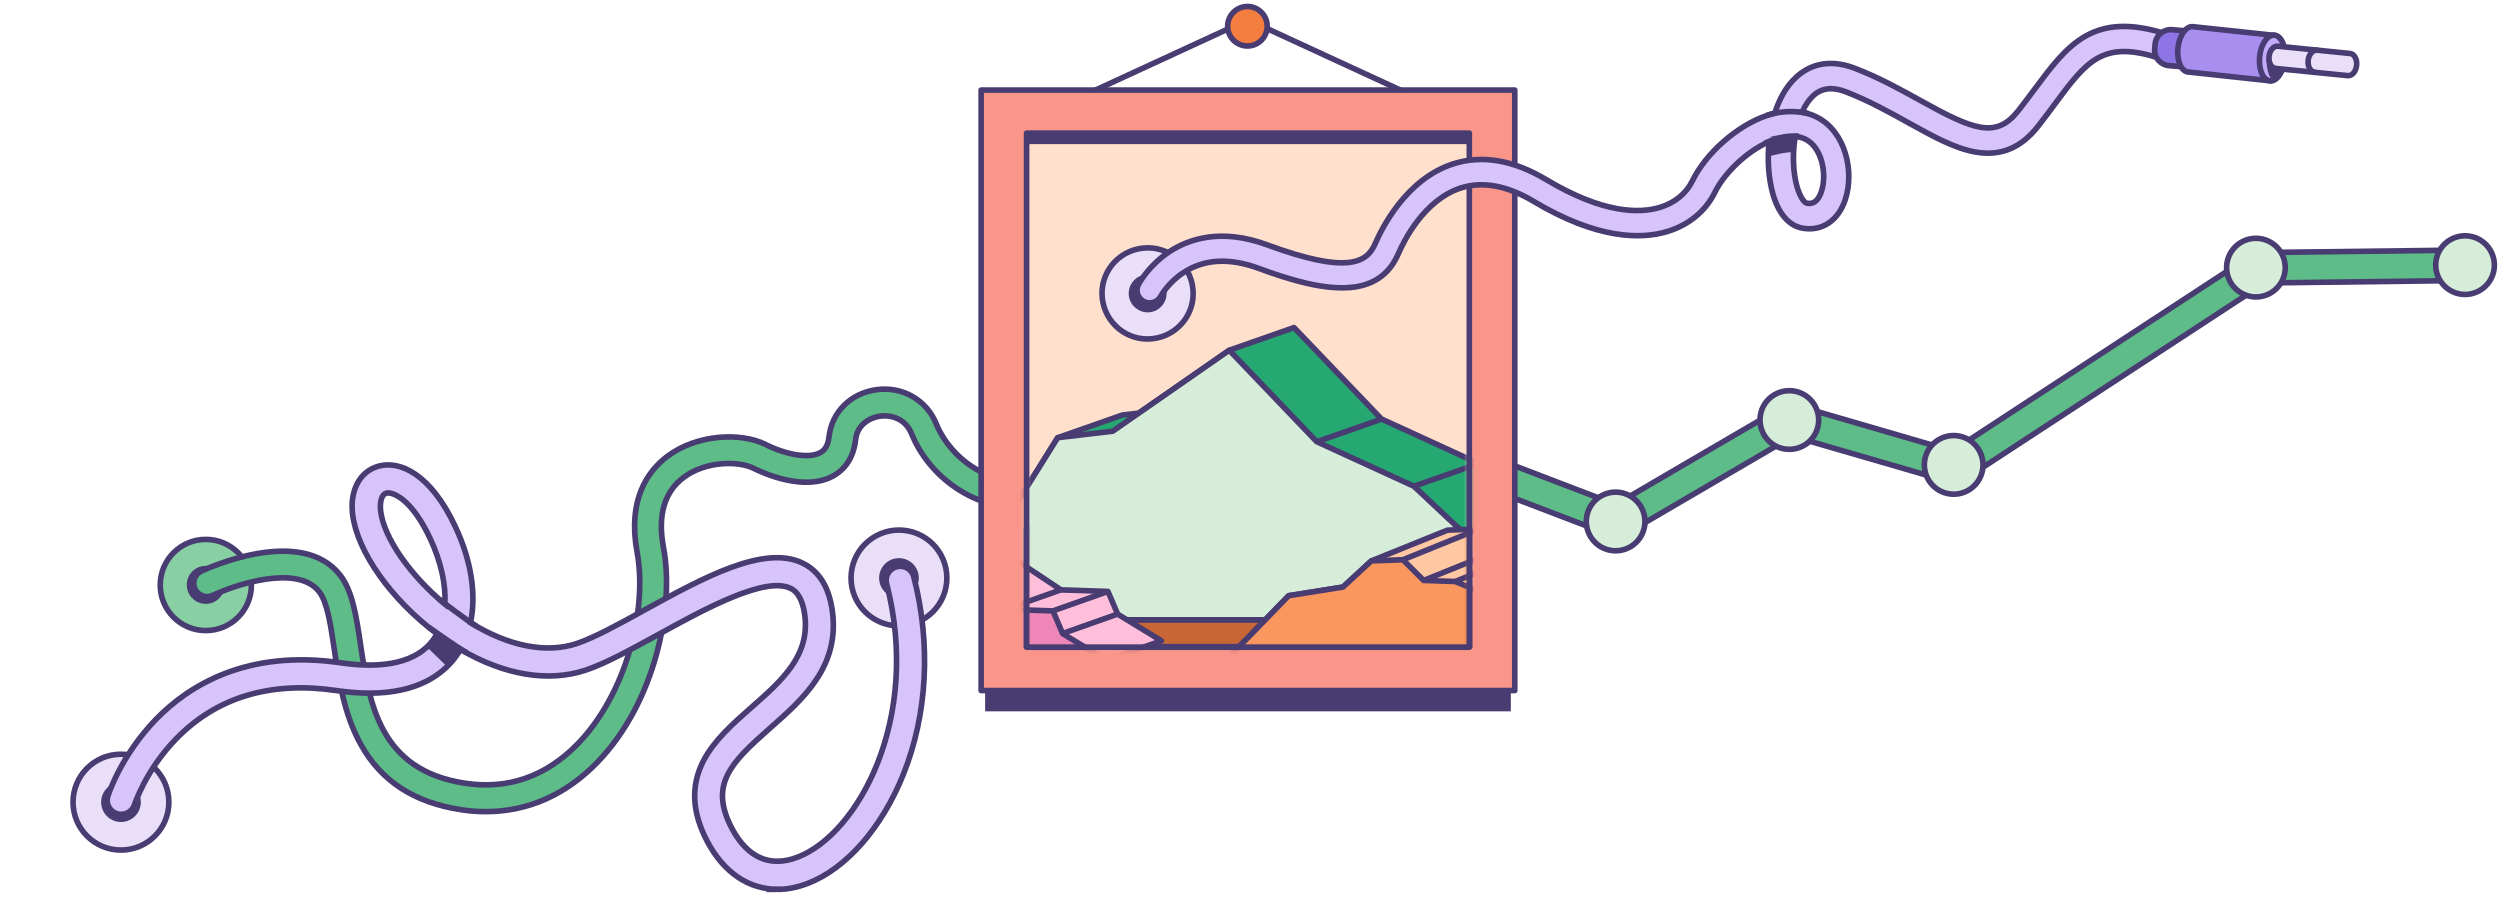 <svg width="445" height="161" viewBox="0 0 445 161" fill="none" xmlns="http://www.w3.org/2000/svg">
	<path d="M36.638 112.244C41.125 112.244 44.755 108.614 44.755 104.127C44.755 99.64 41.125 96.01 36.638 96.01C32.151 96.01 28.52 99.64 28.52 104.127C28.52 108.614 32.151 112.244 36.638 112.244Z" fill="#88D0A3" stroke="#483C72" stroke-linecap="round" stroke-linejoin="round" />
	<path d="M36.63 106.993C38.212 106.993 39.516 105.708 39.516 104.107C39.516 102.506 38.231 101.221 36.63 101.221C35.029 101.221 33.744 102.506 33.744 104.107C33.744 105.708 35.029 106.993 36.63 106.993Z" fill="#483C72" stroke="#483C72" stroke-linecap="round" stroke-linejoin="round" />
	<path d="M86.435 144.471C84.964 144.471 83.493 144.359 81.985 144.117C73.7 142.832 67.891 139.071 64.261 132.574C61.226 127.156 60.295 120.919 59.476 115.408C58.843 111.145 58.247 107.124 56.795 105.299C52.904 100.365 41.827 104.108 37.88 105.969C36.688 106.528 35.273 106.025 34.715 104.834C34.156 103.642 34.659 102.227 35.832 101.669C36.558 101.334 53.5 93.421 60.519 102.339C62.734 105.169 63.404 109.581 64.168 114.682C65.732 125.183 67.519 137.079 82.711 139.407C90.419 140.598 97.196 138.215 102.874 132.369C106.914 128.199 110.191 122.297 112.09 115.762C113.859 109.674 114.343 103.307 113.412 98.336C111.643 88.878 115.348 83.814 118.792 81.227C124.136 77.205 131.974 76.982 136.2 79.085C140.11 81.04 144.057 81.636 145.993 80.575C146.57 80.258 147.371 79.625 147.575 77.708C148.059 73.351 151.429 70 155.972 69.367C160.626 68.716 164.927 71.173 166.659 75.455C169.098 81.469 177.122 88.785 189.223 84.354C190.452 83.907 191.811 84.54 192.277 85.769C192.723 86.998 192.09 88.357 190.862 88.823C182.558 91.876 176.209 90.126 172.337 88.134C167.813 85.806 164.145 81.841 162.283 77.261C161.166 74.487 158.634 73.817 156.642 74.077C154.836 74.338 152.602 75.567 152.304 78.229C151.876 82.027 149.884 83.87 148.264 84.745C143.219 87.482 136.125 84.354 134.077 83.33C131.564 82.083 125.7 81.953 121.659 85.006C118.234 87.594 117.024 91.783 118.103 97.461C120.096 108.055 116.633 125.034 106.337 135.683C100.733 141.473 93.938 144.471 86.49 144.471H86.435Z" fill="#5EBC89" stroke="#483C72" stroke-linejoin="round" />
	<path d="M198.153 85.565C198.432 87.073 197.445 88.544 195.919 88.823L186.87 90.536C185.362 90.815 183.891 89.828 183.612 88.302L183.463 87.483C183.184 85.975 184.171 84.504 185.697 84.224L194.746 82.512C196.254 82.232 197.724 83.219 198.004 84.746L198.153 85.565Z" fill="#EF736A" stroke="#483C72" stroke-linecap="round" stroke-linejoin="round" />
	<path d="M190.46 90.741C189.232 90.946 187.947 89.345 187.575 87.111C187.202 84.895 187.891 82.941 189.12 82.736L203.53 80.353C204.759 80.148 206.043 81.749 206.416 83.983C206.788 86.198 206.099 88.172 204.871 88.377L190.46 90.741Z" fill="#EF736A" stroke="#483C72" stroke-linecap="round" stroke-linejoin="round" />
	<path d="M206.413 83.964C206.785 86.18 206.097 88.153 204.886 88.358C203.658 88.563 202.373 86.924 201.982 84.709C201.591 82.493 202.299 80.52 203.509 80.315C204.719 80.11 206.022 81.749 206.413 83.964Z" fill="#EF736A" stroke="#483C72" stroke-linecap="round" stroke-linejoin="round" />
	<path d="M218.012 83.777C218.757 83.647 219.222 82.678 219.036 81.599C218.85 80.5 218.086 79.756 217.342 79.886L204.626 82.064C203.862 82.195 203.416 83.163 203.602 84.242C203.788 85.322 204.551 86.104 205.296 85.974L217.993 83.796L218.012 83.777Z" fill="#EF736A" stroke="#483C72" stroke-linecap="round" stroke-linejoin="round" />
	<path d="M219.541 81.487C219.727 82.585 218.759 83.647 217.996 83.777C217.233 83.907 216.488 83.125 216.302 82.045C216.116 80.966 216.581 79.96 217.326 79.849C218.07 79.737 219.355 80.407 219.541 81.505V81.487Z" fill="#EF736A" stroke="#483C72" stroke-linecap="round" stroke-linejoin="round" />
	<path d="M213.921 84.486C213.176 84.616 212.413 83.853 212.227 82.773C212.04 81.693 212.506 80.725 213.251 80.595" stroke="#483C72" stroke-linecap="round" stroke-linejoin="round" />
	<path d="M212.203 84.764C211.458 84.894 210.695 84.131 210.509 83.051C210.323 81.972 210.788 81.003 211.533 80.873" stroke="#483C72" stroke-linecap="round" stroke-linejoin="round" />
	<path d="M203.268 84.672C203.268 84.672 203.845 87.372 205.446 88.21L206.34 85.976L204.906 85.882L203.268 84.672Z" fill="#483C72" />
	<path d="M288.088 95.791L244.001 78.924L208.814 84.863L207.92 79.52L244.56 73.339L287.604 89.797L318.416 71.793L347.535 80.264L401.489 44.965L439.488 44.5L439.562 49.918L403.127 50.364L348.391 86.166L319.105 77.658L288.069 95.791H288.088Z" fill="#5EBC89" stroke="#483C72" stroke-miterlimit="10" />
	<path d="M212.245 83.205C211.891 86.072 209.304 88.102 206.436 87.767C203.569 87.413 201.54 84.825 201.875 81.958C202.21 79.091 204.817 77.061 207.684 77.397C210.551 77.75 212.58 80.338 212.245 83.205Z" fill="#EF736A" stroke="#483C72" stroke-miterlimit="10" />
	<path d="M249.189 76.78C248.835 79.647 246.247 81.676 243.38 81.341C240.513 80.987 238.483 78.4 238.818 75.533C239.172 72.665 241.76 70.636 244.627 70.971C247.494 71.325 249.524 73.913 249.189 76.78Z" fill="#EF736A" stroke="#483C72" stroke-miterlimit="10" />
	<path d="M292.767 93.445C292.413 96.312 289.825 98.341 286.958 98.006C284.091 97.652 282.061 95.064 282.397 92.197C282.75 89.33 285.338 87.301 288.205 87.636C291.072 87.99 293.102 90.577 292.767 93.445Z" fill="#D6EDD9" stroke="#483C72" stroke-miterlimit="10" />
	<path d="M323.689 75.384C323.335 78.251 320.747 80.281 317.88 79.946C315.013 79.611 312.983 77.004 313.318 74.137C313.654 71.27 316.26 69.241 319.127 69.576C321.994 69.93 324.024 72.517 323.689 75.384Z" fill="#D6EDD9" stroke="#483C72" stroke-miterlimit="10" />
	<path d="M352.94 83.372C352.587 86.239 349.999 88.269 347.132 87.933C344.265 87.58 342.235 84.992 342.57 82.125C342.905 79.258 345.512 77.228 348.379 77.564C351.246 77.917 353.276 80.505 352.94 83.372Z" fill="#D6EDD9" stroke="#483C72" stroke-miterlimit="10" />
	<path d="M406.74 48.261C406.387 51.128 403.799 53.157 400.932 52.822C398.064 52.468 396.035 49.881 396.37 47.014C396.724 44.146 399.312 42.117 402.179 42.452C405.046 42.806 407.075 45.394 406.74 48.261Z" fill="#D6EDD9" stroke="#483C72" stroke-miterlimit="10" />
	<path d="M443.964 47.816C443.61 50.683 441.022 52.712 438.155 52.377C435.288 52.023 433.259 49.435 433.594 46.568C433.929 43.701 436.535 41.672 439.403 42.007C442.27 42.361 444.299 44.949 443.964 47.816Z" fill="#D6EDD9" stroke="#483C72" stroke-miterlimit="10" />
	<path d="M268.928 117.271H175.355V126.617H268.928V117.271Z" fill="#483C72" />
	<path d="M269.63 16.03H174.643V122.913H269.63V16.03Z" fill="#FA9589" stroke="#483C72" stroke-linecap="round" stroke-linejoin="round" />
	<path d="M261.538 23.7H182.729V115.206H261.538V23.7Z" fill="#FFE0CC" />
	<path d="M261.616 94.276H182.712V115.11H261.616V94.276Z" fill="#C86735" stroke="#483C72" stroke-linecap="round" stroke-linejoin="round" />
	<path d="M195.006 16.031L222.132 3.52L249.258 16.031" stroke="#483C72" stroke-linecap="round" stroke-linejoin="round" />
	<path d="M218.523 4.672C218.523 2.735 220.106 1.153 222.042 1.153C223.978 1.153 225.561 2.735 225.561 4.672C225.561 6.608 223.978 8.19 222.042 8.19C220.106 8.19 218.523 6.608 218.523 4.672Z" fill="#F47E3F" stroke="#483C72" stroke-miterlimit="10" />
	<path d="M261.274 23.513H182.744V25.654H261.274V23.513Z" fill="#483C72" />
	<mask id="mask0_2666_4687" style="mask-type:luminance" maskUnits="userSpaceOnUse" x="182" y="23" width="80" height="93">
		<path d="M261.538 23.698H182.729V115.204H261.538V23.698Z" fill="white" />
	</mask>
	<g mask="url(#mask0_2666_4687)">
		<path d="M288.552 106.282L263.194 82.508L245.898 74.576L230.334 58.305L218.809 62.345L202.705 73.534L199.801 73.869L188.276 77.909L180.569 90.234L178.986 91.891L169.249 94.05L153.685 110.322H277.009L288.533 106.282H288.552Z" fill="#25A871" stroke="#483C72" stroke-linejoin="round" />
		<path d="M153.699 110.323H277.023L251.666 86.548L234.37 78.617L218.806 62.345L198.065 76.755L188.272 77.909L179.634 91.742L169.264 94.051L153.699 110.323Z" fill="#D6EDD9" stroke="#483C72" stroke-linejoin="round" />
		<path d="M234.382 78.636L245.906 74.596" stroke="#483C72" stroke-miterlimit="10" />
		<path d="M251.674 86.55L263.198 82.51" stroke="#483C72" stroke-miterlimit="10" />
		<path d="M302.089 112.911L287.883 102.112L278.574 100.567L272.561 98.035L266.938 97.849L263.252 94.163L257.63 94.367L244.094 99.841L239.477 104.104L239.068 104.495L229.386 106.041L217.378 118.403H288.554L302.089 112.929V112.911Z" fill="#FFC8A3" stroke="#483C72" stroke-linejoin="round" />
		<path d="M217.385 118.382H288.561L274.355 107.584L265.046 106.038L259.033 103.506L253.41 103.32L249.724 99.634L244.101 99.839L239.056 104.493L229.375 106.038L217.366 118.4L217.385 118.382Z" fill="#FA975F" stroke="#483C72" stroke-linejoin="round" />
		<path d="M249.712 99.636L263.247 94.163" stroke="#483C72" stroke-miterlimit="10" />
		<path d="M253.405 103.322L266.94 97.849" stroke="#483C72" stroke-miterlimit="10" />
		<path d="M259.019 103.51L272.554 98.036" stroke="#483C72" stroke-miterlimit="10" />
		<path d="M206.727 114.063L198.945 109.316L197.214 105.276L188.854 104.996L177.609 97.512L167.816 100.975L160.909 108.459L154.002 117.526H196.935L206.727 114.063Z" fill="#FFBFDB" stroke="#483C72" stroke-linejoin="round" />
		<path d="M154.002 117.527H196.935L189.152 112.779L187.421 108.739L179.061 108.46L167.816 100.976L160.909 108.46L154.002 117.527Z" fill="#EE86B7" stroke="#483C72" stroke-linejoin="round" />
		<path d="M179.066 108.442L188.859 104.979" stroke="#483C72" stroke-linejoin="round" />
		<path d="M187.415 108.738L197.208 105.275" stroke="#483C72" stroke-linejoin="round" />
		<path d="M189.146 112.762L198.939 109.299" stroke="#483C72" stroke-linejoin="round" />
	</g>
	<path d="M261.541 23.7H182.732V115.206H261.541V23.7Z" stroke="#483C72" stroke-linecap="round" stroke-linejoin="round" />
	<path d="M205.098 60.296C209.563 59.841 212.812 55.865 212.338 51.402C211.865 46.939 207.907 43.688 203.445 44.162C198.982 44.635 195.731 48.593 196.204 53.055C196.678 57.518 200.635 60.769 205.098 60.296Z" fill="#EADFF8" stroke="#483C72" stroke-linecap="round" stroke-linejoin="round" />
	<path d="M204.574 55.088C206.15 54.936 207.299 53.511 207.146 51.936C206.993 50.361 205.569 49.211 203.994 49.364C202.419 49.517 201.269 50.941 201.422 52.517C201.575 54.092 202.999 55.241 204.574 55.088Z" fill="#483C72" stroke="#483C72" stroke-linecap="round" stroke-linejoin="round" />
	<path d="M240.516 51.151C235.718 51.634 229.758 49.88 224.047 47.769C218.82 45.841 214.301 46.095 210.605 48.558C207.898 50.34 206.641 52.689 206.624 52.709C206.044 53.805 204.698 54.237 203.603 53.658C202.507 53.078 202.075 51.732 202.654 50.637C202.717 50.5 204.423 47.272 208.12 44.827C211.516 42.577 217.303 40.533 225.56 43.586C240.067 48.947 243.366 46.648 244.77 43.39C245.909 40.752 250.257 31.898 258.621 29.187C263.767 27.516 269.378 28.459 275.266 31.993C285.365 38.029 291.79 38.005 295.417 36.93C298.078 36.143 300.139 34.454 301.238 32.212C303.655 27.241 309.235 22.338 314.503 20.563C314.976 20.411 315.449 20.258 315.908 20.163C316.627 17.86 317.824 15.46 319.749 13.708C321.708 11.915 325.113 10.205 330.194 12.165C334.521 13.833 338.424 16.005 341.876 17.916C351.349 23.182 355.308 24.695 359.222 19.746C360.285 18.404 361.239 17.108 362.179 15.851C368.031 7.991 372.639 1.769 385.905 6.152C387.078 6.538 387.708 7.792 387.323 8.984C386.937 10.156 385.683 10.786 384.492 10.402C374.283 7.029 371.434 10.878 365.752 18.537C364.796 19.814 363.825 21.148 362.729 22.531C359.693 26.377 356.045 27.864 351.566 27.05C347.885 26.392 344.099 24.285 339.707 21.856C336.392 20.008 332.627 17.918 328.588 16.356C326.192 15.42 324.286 15.638 322.778 17.019C321.981 17.759 321.301 18.77 320.768 19.974C321.698 20.137 322.583 20.436 323.403 20.852C328.497 23.408 330.13 30.519 328.448 35.557C327.197 39.307 324.262 41.257 320.786 40.6C318.414 40.167 316.567 38.007 315.581 34.541C314.807 31.823 314.562 28.499 314.899 25.219C310.7 27.034 306.783 31.067 305.274 34.185C303.619 37.577 300.581 40.078 296.717 41.229C292.235 42.563 284.493 42.718 272.997 35.849C268.253 33.02 263.887 32.215 260.031 33.458C253.467 35.586 249.853 42.957 248.901 45.168C247.215 49.067 244.222 50.779 240.518 51.169L240.516 51.151ZM319.545 24.263C319.044 27.37 319.142 30.725 319.881 33.259C320.463 35.265 321.225 36.097 321.604 36.158C322.06 36.25 323.408 36.491 324.212 34.087C325.255 30.971 324.272 26.234 321.403 24.796C320.837 24.508 320.206 24.338 319.527 24.265L319.545 24.263Z" fill="#D7C4FA" stroke="#483C72" stroke-miterlimit="10" />
	<path d="M314.056 25.553C314.056 25.553 317.436 23.771 320.195 24.358" stroke="#483C72" stroke-linejoin="round" />
	<path d="M314.49 20.544C314.49 20.544 317.874 19.247 321.937 20.228" stroke="#483C72" stroke-linejoin="round" />
	<path d="M314.785 25.267L314.891 27.836C314.891 27.836 318.21 26.881 319.335 27.14L319.349 24.448C319.349 24.448 315.145 24.675 314.785 25.267Z" fill="#483C72" />
	<path d="M398.285 9.899C398.155 11.443 396.813 12.585 395.27 12.454L386.086 11.685C384.543 11.555 383.401 10.213 383.531 8.67L383.61 7.841C383.74 6.298 385.082 5.156 386.625 5.286L395.809 6.055C397.352 6.186 398.494 7.527 398.364 9.07L398.285 9.899Z" fill="#8D75E6" stroke="#483C72" stroke-linecap="round" stroke-linejoin="round" />
	<path d="M389.494 12.832C388.269 12.712 387.434 10.802 387.672 8.558C387.911 6.315 389.094 4.626 390.319 4.746L404.838 6.294C406.063 6.414 406.898 8.323 406.659 10.567C406.439 12.809 405.239 14.518 404.013 14.38L389.492 12.813L389.494 12.832Z" fill="#A88FEF" stroke="#483C72" stroke-linecap="round" stroke-linejoin="round" />
	<path d="M406.682 10.551C406.443 12.795 405.262 14.502 404.037 14.383C402.813 14.262 401.994 12.333 402.215 10.091C402.435 7.848 403.635 6.139 404.859 6.259C406.084 6.379 406.902 8.309 406.682 10.551Z" fill="#C1AAF7" stroke="#483C72" stroke-linecap="round" stroke-linejoin="round" />
	<path d="M417.896 13.463C418.65 13.548 419.366 12.74 419.477 11.628C419.59 10.534 419.061 9.589 418.308 9.522L405.473 8.223C404.718 8.138 404.002 8.946 403.891 10.058C403.779 11.152 404.308 12.097 405.062 12.182L417.896 13.463Z" fill="#EADFF8" stroke="#483C72" stroke-linecap="round" stroke-linejoin="round" />
	<path d="M412.038 12.878C411.283 12.792 410.756 11.866 410.85 10.774C410.963 9.681 411.66 8.874 412.432 8.939" stroke="#483C72" stroke-linecap="round" stroke-linejoin="round" />
	<path d="M403.455 10.413C403.455 10.413 403.279 13.175 404.617 14.406L406.079 12.488L404.713 12.025L403.457 10.432L403.455 10.413Z" fill="#483C72" />
	<path d="M21.529 151.312C26.243 151.312 30.057 147.497 30.057 142.783C30.057 138.069 26.243 134.255 21.529 134.255C16.814 134.255 13 138.069 13 142.783C13 147.497 16.814 151.312 21.529 151.312Z" fill="#EADFF8" stroke="#483C72" stroke-linecap="round" stroke-linejoin="round" />
	<path d="M21.536 145.817C23.198 145.817 24.568 144.467 24.568 142.785C24.568 141.103 23.218 139.753 21.536 139.753C19.854 139.753 18.504 141.103 18.504 142.785C18.504 144.467 19.854 145.817 21.536 145.817Z" fill="#483C72" stroke="#483C72" stroke-linecap="round" stroke-linejoin="round" />
	<path d="M160.014 111.407C164.728 111.407 168.542 107.593 168.542 102.879C168.542 98.165 164.728 94.351 160.014 94.351C155.3 94.351 151.485 98.165 151.485 102.879C151.485 107.593 155.3 111.407 160.014 111.407Z" fill="#EADFF8" stroke="#483C72" stroke-linecap="round" stroke-linejoin="round" />
	<path d="M160.015 105.912C161.678 105.912 163.047 104.562 163.047 102.88C163.047 101.198 161.698 99.848 160.015 99.848C158.333 99.848 156.983 101.198 156.983 102.88C156.983 104.562 158.333 105.912 160.015 105.912Z" fill="#483C72" stroke="#483C72" stroke-linecap="round" stroke-linejoin="round" />
	<path d="M138.381 158.295C133.295 158.295 128.836 155.342 125.902 149.787C123.163 144.584 122.928 139.909 125.178 135.488C127.075 131.791 130.479 128.798 133.765 125.903C139.164 121.15 144.269 116.671 143.232 109.355C142.704 105.717 141.237 104.993 140.748 104.739C136.21 102.47 125.139 108.553 117.06 113.013C112.268 115.634 107.749 118.118 104.228 119.292C97.617 121.483 89.753 120.172 81.968 115.595C81.694 116.084 81.381 116.534 81.049 116.984C78.741 120.074 74.3 123.38 65.772 123.38C64.011 123.38 62.075 123.243 59.943 122.93C48.187 121.189 38.583 124.084 31.345 131.517C25.927 137.092 23.971 143.156 23.951 143.214C23.541 144.525 22.132 145.249 20.822 144.838C19.511 144.427 18.787 143.019 19.198 141.708C19.296 141.415 21.545 134.451 27.766 128.035C33.536 122.089 43.942 115.517 60.667 117.981C68.569 119.155 74.222 117.766 77.039 113.991C77.313 113.619 77.567 113.228 77.782 112.817C69.684 106.773 63.562 98.225 62.76 91.516C62.251 87.271 64.051 83.926 67.337 82.987C71.053 81.931 76.609 84.22 81.068 93.785C83.924 99.888 84.805 105.873 83.748 110.842C90.516 115.028 97.226 116.358 102.644 114.558C105.734 113.521 110.077 111.155 114.635 108.631C125.178 102.841 136.073 96.836 142.958 100.279C145.814 101.707 147.555 104.524 148.142 108.651C149.57 118.627 142.9 124.475 137.032 129.639C129.99 135.84 126.195 139.713 130.283 147.459C133.061 152.701 137.11 154.462 142 152.564C152.778 148.398 164.006 127.859 157.825 103.917C157.472 102.587 158.274 101.218 159.624 100.885C160.954 100.533 162.323 101.335 162.656 102.685C165.747 114.656 165.082 127.136 160.798 137.835C156.983 147.342 150.646 154.599 143.8 157.239C141.922 157.963 140.103 158.315 138.342 158.315L138.381 158.295ZM69.058 87.741C68.941 87.741 68.823 87.741 68.745 87.78C67.963 87.995 67.572 89.286 67.748 90.929C68.334 95.78 73.068 102.47 79.191 107.536C79.386 104.074 78.506 100.005 76.589 95.897C73.42 89.129 70.31 87.741 69.058 87.741Z" fill="#D7C4FA" stroke="#483C72" stroke-miterlimit="10" />
	<path d="M78.301 106.771C78.301 106.771 83.289 110.604 84.638 111.348" stroke="#483C72" stroke-linecap="round" stroke-linejoin="round" />
	<path d="M76.56 111.819C76.56 111.819 81.645 115.438 83.034 116.161" stroke="#483C72" stroke-linecap="round" stroke-linejoin="round" />
	<path d="M77.851 112.817L76.13 115.302L79.749 118.822L82.018 115.575L77.851 112.798V112.817Z" fill="#483C72" />
</svg>

